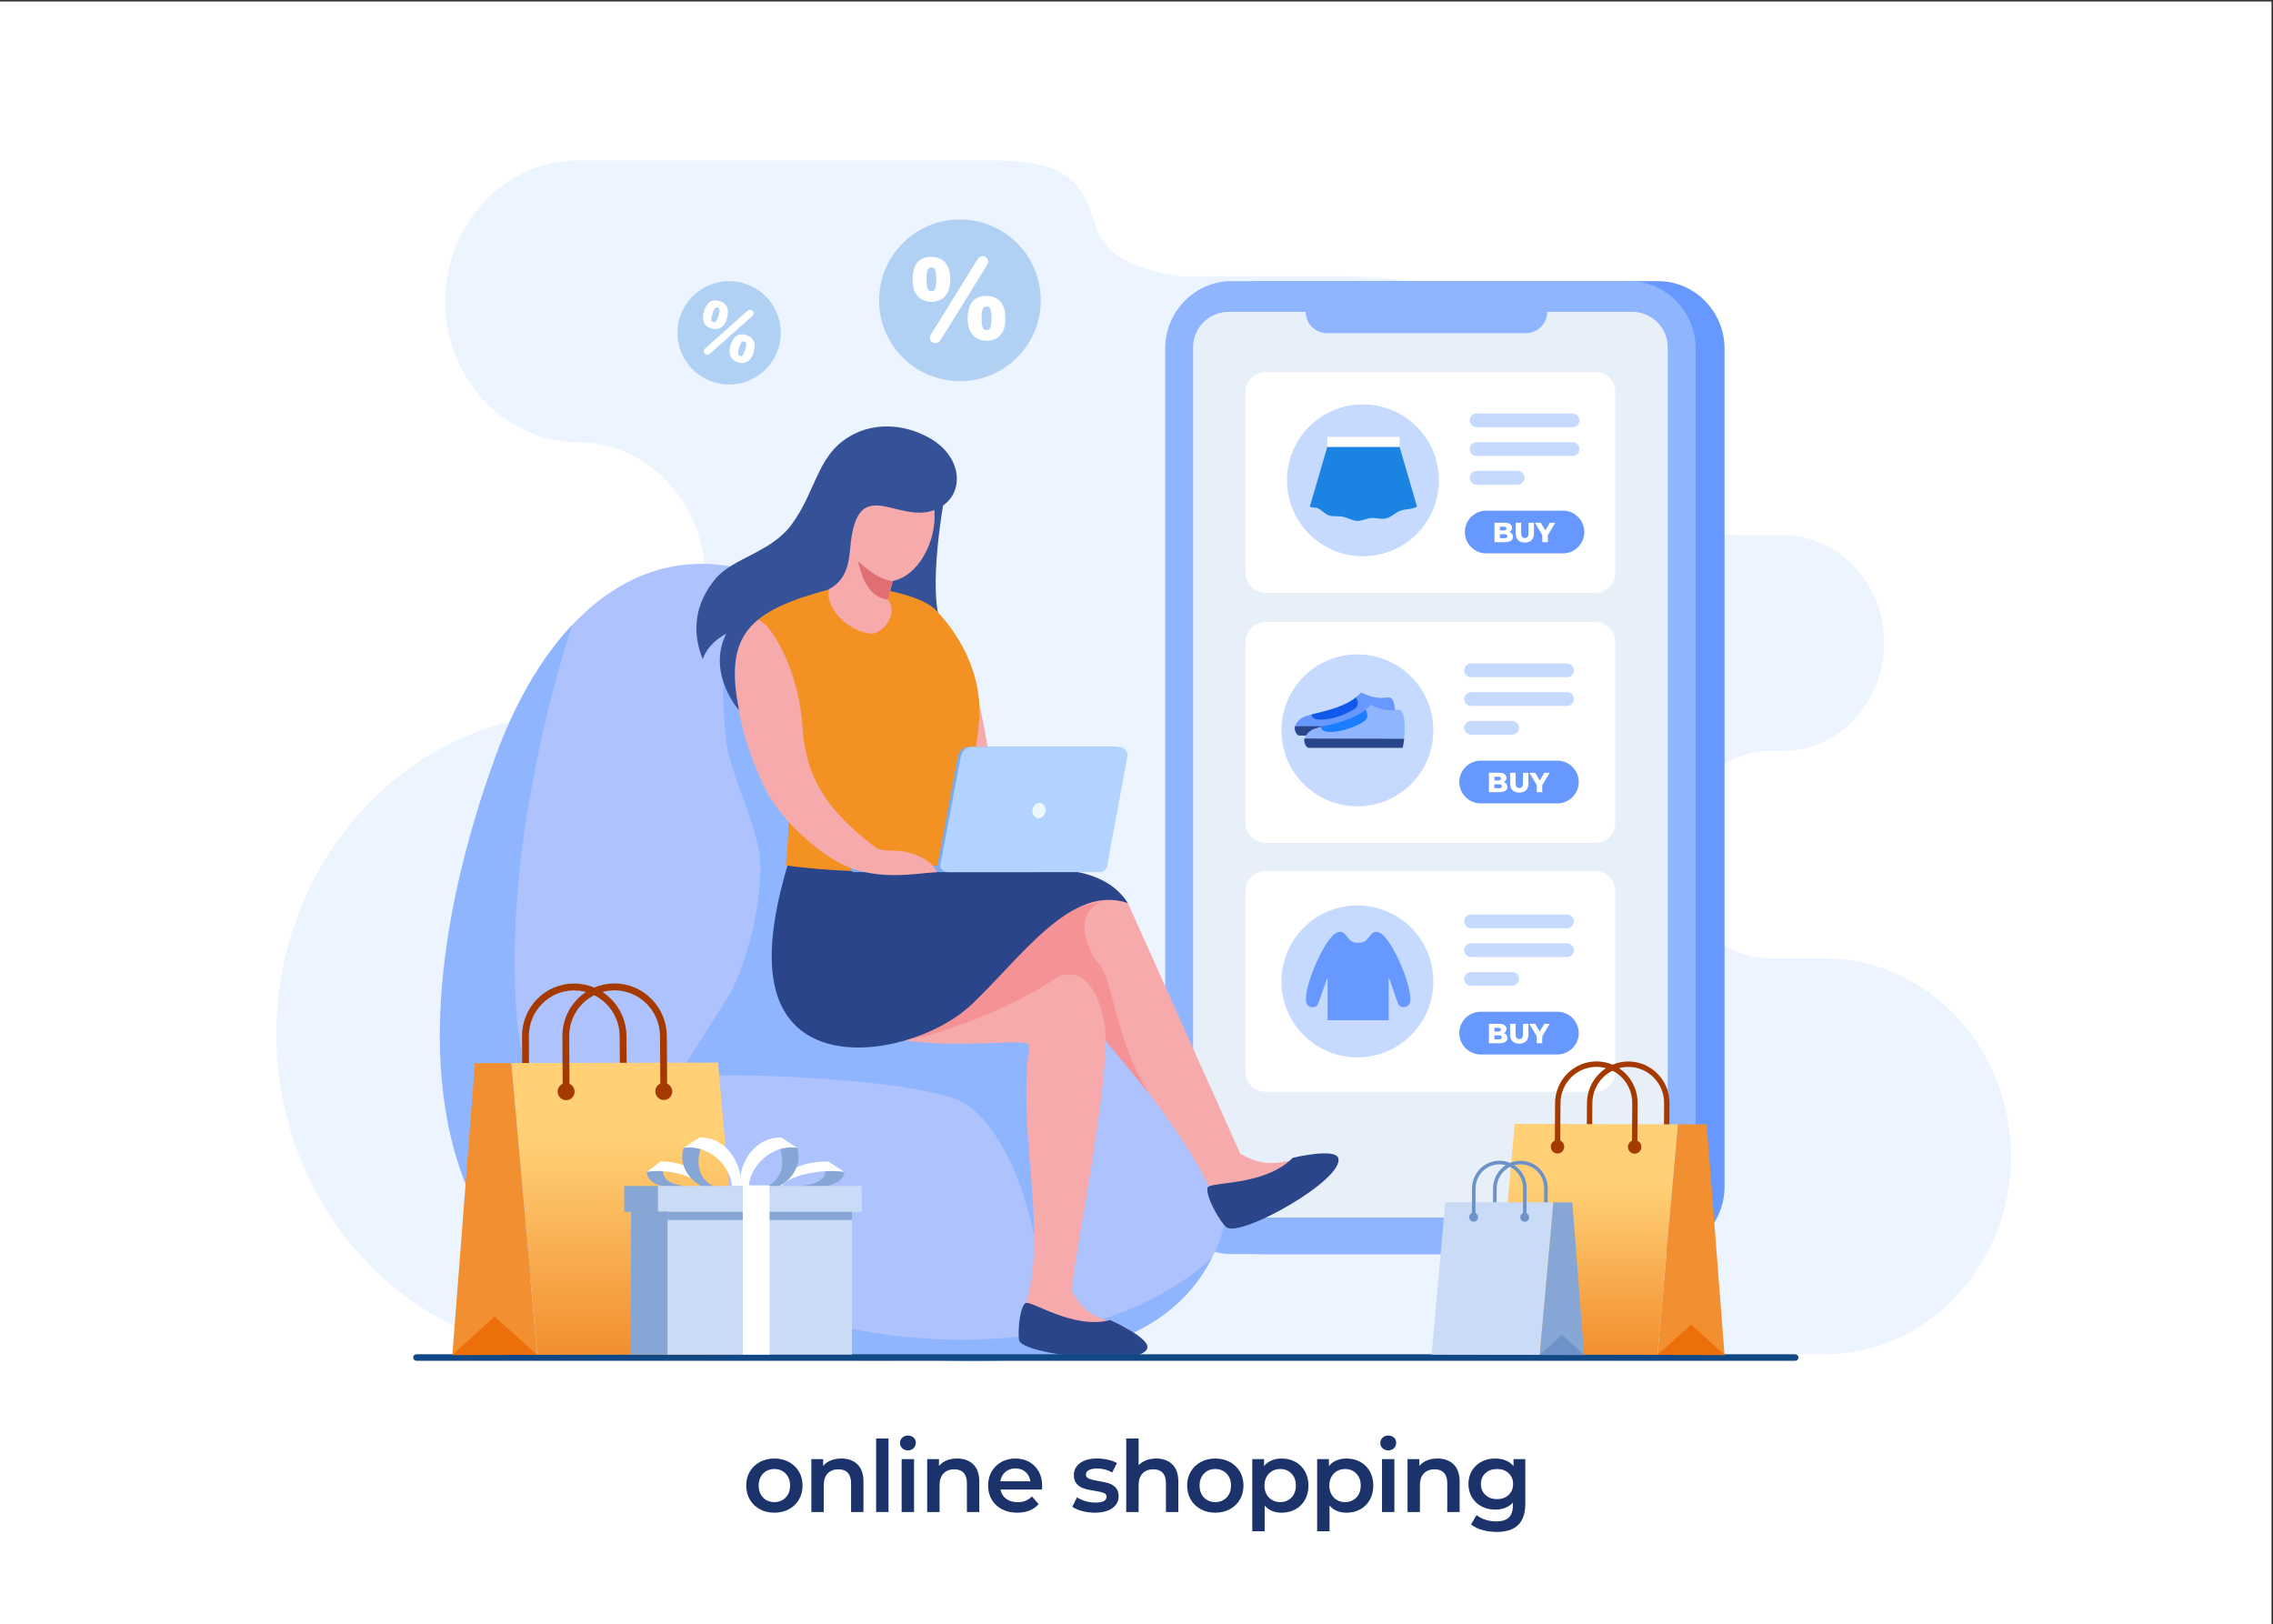 <?xml version="1.0" encoding="utf-8"?>
<!-- Generator: Adobe Illustrator 27.5.0, SVG Export Plug-In . SVG Version: 6.00 Build 0)  -->
<svg version="1.1" id="Layer_1" xmlns="http://www.w3.org/2000/svg" xmlns:xlink="http://www.w3.org/1999/xlink" x="0px" y="0px"
	 viewBox="0 0 3032.653 2167.038" style="enable-background:new 0 0 3032.653 2167.038;" xml:space="preserve">
<rect x="0" y="0" width="3032.653" height="2167.038" fill="#333333" stroke="none"/>
<rect y="2" style="fill-rule:evenodd;clip-rule:evenodd;fill:#FFFFFF;" width="3030.653" height="2165.038"/>
<g>
	<path style="fill:#1B326B;" d="M1013.825,2013.422c-5.729-3.083-10.2-7.378-13.415-12.886c-3.218-5.506-4.824-11.74-4.824-18.702
		c0-6.96,1.607-13.172,4.824-18.636c3.215-5.463,7.686-9.735,13.415-12.82c5.727-3.083,12.16-4.626,19.297-4.626
		c7.224,0,13.7,1.543,19.429,4.626c5.727,3.085,10.198,7.358,13.415,12.82c3.215,5.464,4.824,11.676,4.824,18.636
		c0,6.962-1.609,13.196-4.824,18.702c-3.217,5.508-7.688,9.803-13.415,12.886c-5.729,3.086-12.205,4.626-19.429,4.626
		C1025.984,2018.048,1019.551,2016.508,1013.825,2013.422z M1048.188,1997.826c3.965-4.052,5.948-9.384,5.948-15.992
		s-1.982-11.938-5.948-15.992c-3.965-4.052-8.987-6.08-15.067-6.08c-6.08,0-11.082,2.028-15.001,6.08
		c-3.921,4.054-5.881,9.384-5.881,15.992s1.96,11.94,5.881,15.992c3.92,4.054,8.921,6.08,15.001,6.08
		C1039.201,2003.906,1044.224,2001.88,1048.188,1997.826z"/>
</g>
<g>
	<path style="fill:#1B326B;" d="M1143.979,1953.55c5.374,5.2,8.063,12.909,8.063,23.13v40.443h-16.521v-38.329
		c0-6.166-1.454-10.815-4.361-13.943c-2.908-3.127-7.05-4.692-12.424-4.692c-6.08,0-10.883,1.83-14.407,5.485
		c-3.525,3.657-5.287,8.921-5.287,15.794v35.686h-16.521v-70.578h15.728v9.119c2.73-3.259,6.167-5.727,10.309-7.401
		c4.141-1.673,8.81-2.511,14.01-2.511C1131.466,1945.752,1138.603,1948.352,1143.979,1953.55z"/>
</g>
<g>
	<path style="fill:#1B326B;" d="M1168.926,1919.054h16.521v98.069h-16.521V1919.054z"/>
</g>
<g>
	<path style="fill:#1B326B;" d="M1203.786,1932.073c-2.028-1.894-3.04-4.25-3.04-7.071c0-2.818,1.012-5.175,3.04-7.07
		c2.026-1.895,4.537-2.842,7.534-2.842c2.995,0,5.506,0.904,7.534,2.709c2.026,1.808,3.04,4.077,3.04,6.807
		c0,2.908-0.991,5.354-2.974,7.336c-1.982,1.983-4.517,2.974-7.6,2.974C1208.323,1934.914,1205.812,1933.968,1203.786,1932.073z
		 M1202.993,1946.545h16.521v70.578h-16.521V1946.545z"/>
</g>
<g>
	<path style="fill:#1B326B;" d="M1298.518,1953.55c5.374,5.2,8.063,12.909,8.063,23.13v40.443h-16.521v-38.329
		c0-6.166-1.454-10.815-4.361-13.943c-2.908-3.127-7.05-4.692-12.424-4.692c-6.08,0-10.883,1.83-14.407,5.485
		c-3.525,3.657-5.287,8.921-5.287,15.794v35.686h-16.521v-70.578h15.728v9.119c2.73-3.259,6.167-5.727,10.309-7.401
		c4.141-1.673,8.81-2.511,14.01-2.511C1286.005,1945.752,1293.143,1948.352,1298.518,1953.55z"/>
</g>
<g>
	<path style="fill:#1B326B;" d="M1390.21,1987.121h-55.379c0.969,5.199,3.502,9.317,7.6,12.357c4.098,3.04,9.186,4.56,15.266,4.56
		c7.752,0,14.142-2.555,19.165-7.666l8.855,10.178c-3.172,3.789-7.183,6.653-12.027,8.591c-4.847,1.94-10.309,2.907-16.389,2.907
		c-7.754,0-14.584-1.54-20.486-4.626c-5.904-3.083-10.464-7.378-13.679-12.886c-3.218-5.506-4.824-11.74-4.824-18.702
		c0-6.873,1.563-13.063,4.692-18.569c3.126-5.506,7.468-9.802,13.019-12.887c5.551-3.083,11.807-4.626,18.768-4.626
		c6.873,0,13.019,1.52,18.438,4.559c5.419,3.04,9.648,7.315,12.688,12.82c3.04,5.508,4.56,11.875,4.56,19.099
		C1390.475,1983.377,1390.386,1985.006,1390.21,1987.121z M1341.374,1963.661c-3.657,3.128-5.881,7.292-6.674,12.489h40.047
		c-0.706-5.109-2.864-9.252-6.476-12.424c-3.614-3.172-8.108-4.758-13.481-4.758
		C1349.502,1958.969,1345.029,1960.534,1341.374,1963.661z"/>
</g>
<g>
	<path style="fill:#1B326B;" d="M1443.707,2015.802c-5.464-1.498-9.826-3.392-13.085-5.684l6.344-12.556
		c3.172,2.114,6.982,3.811,11.433,5.088c4.448,1.278,8.833,1.917,13.151,1.917c9.867,0,14.803-2.599,14.803-7.799
		c0-2.465-1.255-4.184-3.767-5.154c-2.511-0.969-6.542-1.894-12.094-2.775c-5.815-0.88-10.553-1.894-14.208-3.04
		c-3.657-1.143-6.829-3.149-9.516-6.014c-2.689-2.862-4.031-6.85-4.031-11.961c0-6.695,2.796-12.048,8.393-16.059
		c5.594-4.009,13.15-6.014,22.667-6.014c4.845,0,9.691,0.551,14.539,1.652c4.845,1.102,8.81,2.577,11.895,4.428l-6.344,12.556
		c-5.993-3.523-12.733-5.287-20.222-5.287c-4.847,0-8.525,0.727-11.036,2.181c-2.511,1.454-3.767,3.371-3.767,5.75
		c0,2.644,1.343,4.517,4.031,5.617c2.687,1.103,6.85,2.137,12.49,3.105c5.638,0.882,10.264,1.896,13.877,3.04
		c3.612,1.146,6.718,3.085,9.318,5.815c2.598,2.732,3.899,6.608,3.899,11.631c0,6.608-2.865,11.896-8.591,15.86
		c-5.729,3.965-13.526,5.947-23.394,5.947C1454.763,2018.048,1449.169,2017.299,1443.707,2015.802z"/>
</g>
<g>
	<path style="fill:#1B326B;" d="M1564.08,1953.55c5.373,5.2,8.062,12.909,8.062,23.13v40.443h-16.521v-38.329
		c0-6.166-1.454-10.815-4.362-13.943c-2.907-3.127-7.05-4.692-12.424-4.692c-6.079,0-10.883,1.83-14.406,5.485
		c-3.525,3.657-5.286,8.921-5.286,15.794v35.686h-16.521v-98.069h16.521v35.686c2.729-2.907,6.1-5.132,10.11-6.675
		c4.009-1.54,8.479-2.313,13.415-2.313C1551.567,1945.752,1558.704,1948.352,1564.08,1953.55z"/>
</g>
<g>
	<path style="fill:#1B326B;" d="M1602.111,2013.422c-5.729-3.083-10.199-7.378-13.415-12.886c-3.218-5.506-4.824-11.74-4.824-18.702
		c0-6.96,1.606-13.172,4.824-18.636c3.216-5.463,7.687-9.735,13.415-12.82c5.727-3.083,12.159-4.626,19.297-4.626
		c7.224,0,13.7,1.543,19.429,4.626c5.727,3.085,10.197,7.358,13.415,12.82c3.216,5.464,4.824,11.676,4.824,18.636
		c0,6.962-1.608,13.196-4.824,18.702c-3.218,5.508-7.688,9.803-13.415,12.886c-5.729,3.086-12.205,4.626-19.429,4.626
		C1614.271,2018.048,1607.838,2016.508,1602.111,2013.422z M1636.476,1997.826c3.965-4.052,5.947-9.384,5.947-15.992
		s-1.982-11.938-5.947-15.992c-3.966-4.052-8.987-6.08-15.067-6.08s-11.082,2.028-15.001,6.08
		c-3.922,4.054-5.882,9.384-5.882,15.992s1.96,11.94,5.882,15.992c3.919,4.054,8.921,6.08,15.001,6.08
		S1632.51,2001.88,1636.476,1997.826z"/>
</g>
<g>
	<path style="fill:#1B326B;" d="M1728.366,1950.245c5.419,2.997,9.669,7.227,12.754,12.689c3.084,5.465,4.626,11.764,4.626,18.9
		s-1.542,13.461-4.626,18.966c-3.085,5.508-7.335,9.76-12.754,12.755c-5.419,2.996-11.564,4.493-18.438,4.493
		c-9.517,0-17.05-3.172-22.601-9.516v34.232h-16.521v-96.219h15.729v9.252c2.729-3.348,6.1-5.859,10.11-7.534
		c4.009-1.673,8.437-2.511,13.283-2.511C1716.802,1945.752,1722.947,1947.251,1728.366,1950.245z M1723.079,1997.826
		c3.92-4.052,5.882-9.384,5.882-15.992s-1.962-11.938-5.882-15.992c-3.921-4.052-8.921-6.08-15.001-6.08
		c-3.965,0-7.533,0.904-10.705,2.709c-3.173,1.808-5.684,4.385-7.534,7.732c-1.851,3.35-2.775,7.226-2.775,11.631
		c0,4.407,0.925,8.283,2.775,11.631c1.851,3.35,4.361,5.927,7.534,7.731c3.172,1.808,6.74,2.71,10.705,2.71
		C1714.158,2003.906,1719.158,2001.88,1723.079,1997.826z"/>
</g>
<g>
	<path style="fill:#1B326B;" d="M1814.904,1950.245c5.419,2.997,9.669,7.227,12.754,12.689c3.084,5.465,4.626,11.764,4.626,18.9
		s-1.542,13.461-4.626,18.966c-3.085,5.508-7.335,9.76-12.754,12.755c-5.419,2.996-11.564,4.493-18.438,4.493
		c-9.517,0-17.05-3.172-22.601-9.516v34.232h-16.521v-96.219h15.729v9.252c2.729-3.348,6.1-5.859,10.11-7.534
		c4.009-1.673,8.437-2.511,13.283-2.511C1803.34,1945.752,1809.485,1947.251,1814.904,1950.245z M1809.617,1997.826
		c3.92-4.052,5.882-9.384,5.882-15.992s-1.962-11.938-5.882-15.992c-3.921-4.052-8.921-6.08-15.001-6.08
		c-3.965,0-7.533,0.904-10.705,2.709c-3.173,1.808-5.684,4.385-7.534,7.732c-1.851,3.35-2.775,7.226-2.775,11.631
		c0,4.407,0.925,8.283,2.775,11.631c1.851,3.35,4.361,5.927,7.534,7.731c3.172,1.808,6.74,2.71,10.705,2.71
		C1800.696,2003.906,1805.696,2001.88,1809.617,1997.826z"/>
</g>
<g>
	<path style="fill:#1B326B;" d="M1844.676,1932.073c-2.028-1.894-3.04-4.25-3.04-7.071c0-2.818,1.012-5.175,3.04-7.07
		c2.026-1.895,4.537-2.842,7.533-2.842c2.995,0,5.506,0.904,7.534,2.709c2.025,1.808,3.04,4.077,3.04,6.807
		c0,2.908-0.991,5.354-2.974,7.336c-1.983,1.983-4.517,2.974-7.601,2.974C1849.213,1934.914,1846.702,1933.968,1844.676,1932.073z
		 M1843.883,1946.545h16.521v70.578h-16.521V1946.545z"/>
</g>
<g>
	<path style="fill:#1B326B;" d="M1939.408,1953.55c5.373,5.2,8.062,12.909,8.062,23.13v40.443h-16.521v-38.329
		c0-6.166-1.454-10.815-4.362-13.943c-2.907-3.127-7.05-4.692-12.424-4.692c-6.079,0-10.883,1.83-14.406,5.485
		c-3.525,3.657-5.286,8.921-5.286,15.794v35.686h-16.521v-70.578h15.729v9.119c2.729-3.259,6.166-5.727,10.309-7.401
		c4.141-1.673,8.81-2.511,14.01-2.511C1926.896,1945.752,1934.032,1948.352,1939.408,1953.55z"/>
</g>
<g>
	<path style="fill:#1B326B;" d="M2035.066,1946.545v59.872c0,24.848-12.688,37.272-38.064,37.272
		c-6.786,0-13.218-0.859-19.297-2.578c-6.08-1.718-11.103-4.208-15.067-7.467l7.401-12.424c3.083,2.554,6.982,4.603,11.697,6.146
		c4.712,1.541,9.493,2.313,14.34,2.313c7.753,0,13.436-1.764,17.05-5.286c3.612-3.525,5.419-8.899,5.419-16.125v-3.7
		c-2.821,3.085-6.257,5.419-10.31,7.005c-4.054,1.586-8.504,2.379-13.349,2.379c-6.697,0-12.754-1.432-18.173-4.296
		c-5.419-2.862-9.694-6.894-12.82-12.093c-3.129-5.198-4.692-11.146-4.692-17.844c0-6.694,1.563-12.622,4.692-17.776
		c3.126-5.154,7.401-9.141,12.82-11.961c5.419-2.819,11.476-4.229,18.173-4.229c5.109,0,9.758,0.838,13.944,2.511
		c4.184,1.675,7.686,4.229,10.507,7.666v-9.384H2035.066z M2012.796,1994.324c4.008-3.744,6.014-8.612,6.014-14.605
		c0-5.901-2.006-10.705-6.014-14.406c-4.011-3.7-9.143-5.551-15.397-5.551c-6.345,0-11.521,1.851-15.53,5.551
		c-4.011,3.701-6.014,8.505-6.014,14.406c0,5.993,2.003,10.861,6.014,14.605c4.009,3.746,9.186,5.617,15.53,5.617
		C2003.653,1999.942,2008.785,1998.071,2012.796,1994.324z"/>
</g>
<path style="fill-rule:evenodd;clip-rule:evenodd;fill:#ECF4FF;" d="M2363.042,1278.58h71.68
	c136.379,0,247.993,118.471,248.323,263.405v1.284c-0.33,144.933-111.944,263.411-248.323,263.411H770.86
	c-221.176,0-402.121-192.416-402.121-427.566v-0.008c0-235.164,180.945-427.565,402.121-427.565
	c93.513-0.004,170.019-81.353,170.019-180.788c0-99.425-76.506-180.782-170.019-180.782h0.001
	c-97.233,0-176.779-84.579-176.779-187.956v-0.009c0-103.374,79.554-187.954,176.779-187.954h564.045
	c94.945,2.754,109.693,32.795,127.782,89.843c18.984,59.922,117.607,64.752,117.607,64.752h204.171
	c206.201,0,227.199,67.214,269.56,200.89c42.359,133.681,262.379,144.464,262.379,144.464h62.131
	c74.437,0,135.333,64.75,135.333,143.889c0,79.139-60.895,143.887-135.333,143.887h-15.495
	c-71.579,0-130.157,62.286-130.157,138.402C2232.885,1216.295,2291.462,1278.58,2363.042,1278.58"/>
<path style="fill-rule:evenodd;clip-rule:evenodd;fill:#6698FF;" d="M1681.566,375.069h530.858
	c48.663,0,88.474,40.511,88.474,90.026v1117.9c0,49.516-39.811,90.031-88.474,90.031h-530.858
	c-48.663,0-88.474-40.515-88.474-90.031v-1117.9C1593.091,415.581,1632.903,375.069,1681.566,375.069"/>
<path style="fill-rule:evenodd;clip-rule:evenodd;fill:#90B5FF;" d="M1643.018,375.069h530.858
	c48.663,0,88.475,40.511,88.475,90.026v1117.9c0,49.516-39.811,90.031-88.475,90.031h-530.858
	c-48.663,0-88.474-40.515-88.474-90.031v-1117.9C1554.543,415.581,1594.354,375.069,1643.018,375.069"/>
<path style="fill-rule:evenodd;clip-rule:evenodd;fill:#E7EFF9;" d="M1638.842,416.065c-25.77,0-47.01,21.243-47.01,47.008v1114.219
	c0,25.774,21.24,47.011,47.01,47.011h539.207c25.773,0,47.012-21.237,47.012-47.011V463.073c0-25.773-21.24-47.008-47.012-47.008
	h-113.783c0,15.587-12.752,28.339-28.338,28.339h-265.586c-15.586,0-28.339-12.752-28.339-28.339H1638.842z"/>
<path style="fill-rule:evenodd;clip-rule:evenodd;fill:#FFFFFF;" d="M1688.177,496.318h440.539
	c14.537,0,26.431,11.894,26.431,26.431v241.668c0,14.536-11.894,26.431-26.431,26.431h-440.539
	c-14.537,0-26.431-11.894-26.431-26.431V522.749C1661.746,508.212,1673.641,496.318,1688.177,496.318"/>
<path style="fill-rule:evenodd;clip-rule:evenodd;fill:#C6D9FF;" d="M1818.46,539.431c55.964,0,101.333,45.369,101.333,101.333
	c0,55.964-45.369,101.333-101.333,101.333c-55.964,0-101.333-45.369-101.333-101.333
	C1717.127,584.8,1762.496,539.431,1818.46,539.431"/>
<path style="fill-rule:evenodd;clip-rule:evenodd;fill:#6698FF;" d="M1982.902,681.248h102.431
	c15.663,0,28.477,12.815,28.477,28.478c0,15.663-12.814,28.478-28.477,28.478h-102.431c-15.664,0-28.478-12.815-28.478-28.478
	C1954.424,694.063,1967.239,681.248,1982.902,681.248"/>
<path style="fill-rule:evenodd;clip-rule:evenodd;fill:#C6D9FF;" d="M1970.104,551.554h128.026c5.042,0,9.168,4.125,9.168,9.167
	c0,5.042-4.126,9.168-9.168,9.168h-128.026c-5.042,0-9.168-4.125-9.168-9.168C1960.937,555.679,1965.062,551.554,1970.104,551.554"
	/>
<path style="fill-rule:evenodd;clip-rule:evenodd;fill:#C6D9FF;" d="M1970.104,589.898h128.026c5.042,0,9.168,4.125,9.168,9.168
	c0,5.042-4.126,9.167-9.168,9.167h-128.026c-5.042,0-9.168-4.125-9.168-9.167C1960.937,594.023,1965.062,589.898,1970.104,589.898"
	/>
<path style="fill-rule:evenodd;clip-rule:evenodd;fill:#C6D9FF;" d="M1970.104,628.242h54.846c5.042,0,9.167,4.125,9.167,9.168
	c0,5.042-4.125,9.167-9.167,9.167h-54.846c-5.042,0-9.168-4.125-9.168-9.167C1960.936,632.367,1965.062,628.242,1970.104,628.242"/>
<path style="fill:#FFFFFF;" d="M2065.115,713.989v9.302h-7.338v-9.414l-9.895-16.529h7.746l6.152,10.303l6.152-10.303h7.116
	L2065.115,713.989z M2034.43,723.81c-3.854,0-6.85-1.05-8.987-3.15c-2.137-2.101-3.205-5.078-3.205-8.932v-14.379h7.338v14.158
	c0,4.151,1.643,6.226,4.929,6.226c3.262,0,4.892-2.075,4.892-6.226v-14.158h7.227v14.379c0,3.855-1.069,6.832-3.207,8.932
	C2041.28,722.76,2038.285,723.81,2034.43,723.81z M2007.376,717.992c2.569,0,3.854-0.877,3.854-2.631
	c0-1.755-1.285-2.632-3.854-2.632h-6.152v5.263H2007.376z M2001.224,702.649v5.003h5.04c2.47,0,3.706-0.841,3.706-2.52
	c0-1.656-1.236-2.483-3.706-2.483H2001.224z M2013.899,709.764c1.483,0.519,2.644,1.328,3.484,2.428
	c0.84,1.099,1.26,2.427,1.26,3.984c0,2.273-0.914,4.027-2.743,5.262c-1.829,1.235-4.472,1.853-7.93,1.853h-14.01v-25.942h13.268
	c3.311,0,5.831,0.612,7.561,1.835c1.73,1.223,2.594,2.872,2.594,4.948c0,1.235-0.303,2.341-0.908,3.316
	C2015.869,708.424,2015.01,709.196,2013.899,709.764z"/>
<path style="fill-rule:evenodd;clip-rule:evenodd;fill:#FFFFFF;" d="M1688.177,829.874h440.538
	c14.537,0,26.431,11.894,26.431,26.431v241.668c0,14.537-11.894,26.431-26.431,26.431h-440.538
	c-14.537,0-26.431-11.894-26.431-26.431V856.305C1661.746,841.768,1673.64,829.874,1688.177,829.874"/>
<path style="fill-rule:evenodd;clip-rule:evenodd;fill:#FFFFFF;" d="M1688.177,1162.006h440.538
	c14.537,0,26.431,11.894,26.431,26.431v241.668c0,14.537-11.894,26.431-26.431,26.431h-440.538
	c-14.537,0-26.431-11.894-26.431-26.431v-241.668C1661.746,1173.9,1673.64,1162.006,1688.177,1162.006"/>
<path style="fill-rule:evenodd;clip-rule:evenodd;fill:#C6D9FF;" d="M1811.044,1207.939c55.964,0,101.333,45.368,101.333,101.333
	c0,55.964-45.369,101.333-101.333,101.333c-55.964,0-101.333-45.369-101.333-101.333
	C1709.711,1253.307,1755.079,1207.939,1811.044,1207.939"/>
<path style="fill-rule:evenodd;clip-rule:evenodd;fill:#6698FF;" d="M1975.486,1349.755h102.431
	c15.663,0,28.477,12.815,28.477,28.478c0,15.663-12.814,28.478-28.477,28.478h-102.431c-15.664,0-28.478-12.815-28.478-28.478
	C1947.008,1362.57,1959.823,1349.755,1975.486,1349.755"/>
<path style="fill-rule:evenodd;clip-rule:evenodd;fill:#C6D9FF;" d="M1962.688,1220.061h128.026c5.042,0,9.168,4.125,9.168,9.168
	c0,5.042-4.126,9.167-9.168,9.167h-128.026c-5.042,0-9.168-4.125-9.168-9.167C1953.52,1224.186,1957.646,1220.061,1962.688,1220.061
	"/>
<path style="fill-rule:evenodd;clip-rule:evenodd;fill:#C6D9FF;" d="M1962.688,1258.405h128.026c5.042,0,9.168,4.125,9.168,9.167
	c0,5.042-4.126,9.168-9.168,9.168h-128.026c-5.042,0-9.168-4.125-9.168-9.168C1953.52,1262.531,1957.646,1258.405,1962.688,1258.405
	"/>
<path style="fill-rule:evenodd;clip-rule:evenodd;fill:#C6D9FF;" d="M1962.688,1296.75h54.847c5.042,0,9.167,4.125,9.167,9.168
	c0,5.042-4.125,9.167-9.167,9.167h-54.847c-5.042,0-9.167-4.125-9.167-9.167C1953.52,1300.875,1957.645,1296.75,1962.688,1296.75"/>
<path style="fill:#FFFFFF;" d="M2057.7,1382.497v9.302h-7.338v-9.414l-9.895-16.529h7.746l6.152,10.304l6.152-10.304h7.116
	L2057.7,1382.497z M2027.014,1392.317c-3.854,0-6.85-1.05-8.988-3.15c-2.136-2.1-3.205-5.078-3.205-8.932v-14.38h7.338v14.158
	c0,4.15,1.643,6.225,4.928,6.225c3.262,0,4.892-2.075,4.892-6.225v-14.158h7.227v14.38c0,3.854-1.069,6.832-3.206,8.932
	C2033.864,1391.268,2030.868,1392.317,2027.014,1392.317z M1999.96,1386.499c2.569,0,3.854-0.877,3.854-2.631
	c0-1.755-1.285-2.632-3.854-2.632h-6.152v5.263H1999.96z M1993.808,1371.156v5.003h5.041c2.47,0,3.706-0.841,3.706-2.52
	c0-1.656-1.236-2.483-3.706-2.483H1993.808z M2006.483,1378.271c1.482,0.519,2.644,1.328,3.484,2.428s1.26,2.428,1.26,3.984
	c0,2.273-0.914,4.027-2.743,5.262c-1.829,1.235-4.473,1.853-7.931,1.853h-14.01v-25.943h13.268c3.311,0,5.831,0.612,7.561,1.835
	c1.729,1.223,2.594,2.872,2.594,4.948c0,1.235-0.303,2.341-0.908,3.316C2008.453,1376.931,2007.594,1377.704,2006.483,1378.271z"/>
<path style="fill-rule:evenodd;clip-rule:evenodd;fill:#C6D9FF;" d="M1811.044,872.987c55.964,0,101.333,45.369,101.333,101.333
	c0,55.964-45.369,101.333-101.333,101.333c-55.964,0-101.333-45.369-101.333-101.333
	C1709.711,918.355,1755.079,872.987,1811.044,872.987"/>
<path style="fill-rule:evenodd;clip-rule:evenodd;fill:#6698FF;" d="M1816.077,923.693c-18.273,21.664-57.591,26.296-74.036,31.716
	c-13.325,4.391-19.734,19.156-9.387,25.775h126.035c0.111-0.304,0.22-0.631,0.326-0.985c1.871-6.229,6.771-50.723-6.339-49.734
	C1844.538,931.08,1834.284,933.073,1816.077,923.693"/>
<path style="fill-rule:evenodd;clip-rule:evenodd;fill:#1158EB;" d="M1809.395,930.204c-16.897,13.73-43.086,18.833-59.576,23.016
	c0.894,3.455,1.392,6.521,12.435,6.769c16.703,0.377,37.847-9.074,45.588-14.568C1813.522,941.39,1811.583,934.693,1809.395,930.204
	"/>
<path style="fill-rule:evenodd;clip-rule:evenodd;fill:#2A4589;" d="M1727.63,968.816l-0.004,0.03l-0.084,2.765
	c0.191,3.949,1.773,7.438,5.112,9.574h126.035c0.111-0.304,0.22-0.632,0.326-0.985c0.365-1.215,1.255-7.541,1.694-11.049
	L1727.63,968.816z"/>
<path style="fill-rule:evenodd;clip-rule:evenodd;fill:#6698FF;" d="M1975.486,1014.804h102.431
	c15.663,0,28.477,12.815,28.477,28.477c0,15.663-12.814,28.478-28.477,28.478h-102.431c-15.664,0-28.478-12.815-28.478-28.478
	C1947.008,1027.618,1959.823,1014.804,1975.486,1014.804"/>
<path style="fill-rule:evenodd;clip-rule:evenodd;fill:#C6D9FF;" d="M1962.688,885.109h128.026c5.042,0,9.168,4.126,9.168,9.168
	c0,5.042-4.126,9.167-9.168,9.167h-128.026c-5.042,0-9.168-4.125-9.168-9.167C1953.52,889.234,1957.646,885.109,1962.688,885.109"/>
<path style="fill-rule:evenodd;clip-rule:evenodd;fill:#C6D9FF;" d="M1962.688,923.453h128.026c5.042,0,9.168,4.125,9.168,9.168
	c0,5.042-4.126,9.167-9.168,9.167h-128.026c-5.042,0-9.168-4.125-9.168-9.167C1953.52,927.578,1957.646,923.453,1962.688,923.453"/>
<path style="fill-rule:evenodd;clip-rule:evenodd;fill:#C6D9FF;" d="M1962.688,961.797h54.847c5.042,0,9.167,4.125,9.167,9.167
	c0,5.042-4.125,9.168-9.167,9.168h-54.847c-5.042,0-9.167-4.125-9.167-9.168C1953.52,965.923,1957.645,961.797,1962.688,961.797"/>
<path style="fill:#FFFFFF;" d="M2057.7,1047.545v9.302h-7.338v-9.414l-9.895-16.529h7.746l6.152,10.303l6.152-10.303h7.116
	L2057.7,1047.545z M2027.014,1057.365c-3.854,0-6.85-1.05-8.988-3.15c-2.136-2.1-3.205-5.078-3.205-8.932v-14.379h7.338v14.158
	c0,4.151,1.643,6.226,4.928,6.226c3.262,0,4.892-2.075,4.892-6.226v-14.158h7.227v14.379c0,3.854-1.069,6.832-3.206,8.932
	C2033.864,1056.316,2030.868,1057.365,2027.014,1057.365z M1999.96,1051.547c2.569,0,3.854-0.877,3.854-2.631
	c0-1.755-1.285-2.632-3.854-2.632h-6.152v5.263H1999.96z M1993.808,1036.204v5.003h5.041c2.47,0,3.706-0.841,3.706-2.52
	c0-1.656-1.236-2.483-3.706-2.483H1993.808z M2006.483,1043.319c1.482,0.519,2.644,1.328,3.484,2.427s1.26,2.428,1.26,3.984
	c0,2.273-0.914,4.027-2.743,5.262c-1.829,1.235-4.473,1.853-7.931,1.853h-14.01v-25.943h13.268c3.311,0,5.831,0.611,7.561,1.835
	c1.729,1.223,2.594,2.872,2.594,4.948c0,1.235-0.303,2.341-0.908,3.316C2008.453,1041.979,2007.594,1042.752,2006.483,1043.319z"/>
<path style="fill-rule:evenodd;clip-rule:evenodd;fill:#90B5FF;" d="M1828.765,940.14c-18.273,21.664-57.592,26.296-74.036,31.716
	c-13.325,4.391-19.734,19.156-9.386,25.775h126.035c0.111-0.303,0.22-0.631,0.327-0.985c1.871-6.229,6.771-50.723-6.338-49.734
	c-7.447,0.563-16.666,2.279-32.127-4.618C1831.804,941.652,1830.312,940.938,1828.765,940.14"/>
<path style="fill-rule:evenodd;clip-rule:evenodd;fill:#1B7DFF;" d="M1822.083,946.651c-16.897,13.73-43.086,18.833-59.575,23.015
	c0.893,3.455,1.392,6.521,12.435,6.769c16.703,0.377,37.847-9.074,45.588-14.568
	C1826.211,957.837,1824.271,951.139,1822.083,946.651"/>
<path style="fill-rule:evenodd;clip-rule:evenodd;fill:#2A4589;" d="M1740.318,985.263l-0.004,0.03l-0.084,2.765
	c0.191,3.949,1.773,7.438,5.112,9.573h126.035c0.111-0.303,0.22-0.632,0.327-0.985c0.365-1.215,1.255-7.541,1.694-11.049
	L1740.318,985.263z"/>
<path style="fill-rule:evenodd;clip-rule:evenodd;fill:#6698FF;" d="M1784.395,1243.883c-17.311,5.917-46.928,77.627-41.367,93.945
	c2.066,6.068,8.845,7.33,13.905,4.021c2.859-1.868,14.381-42.403,14.381-36.339v55.523h40.751h40.751v-55.523
	c0-6.064,11.523,34.471,14.382,36.339c5.061,3.309,11.839,2.046,13.905-4.021c5.561-16.318-24.057-88.029-41.367-93.945
	c-13.04-4.798-11.755,15.259-27.671,13.767C1796.149,1259.141,1797.435,1239.084,1784.395,1243.883"/>
<path style="fill-rule:evenodd;clip-rule:evenodd;fill:#1B83E1;" d="M1867.308,596.085l23.294,79.743
	c-7.091,4.21-15.156,2.759-22.364,5.551c-6.994,2.708-13.114,9.711-21.22,10.624c-5.083,0.573-12.015-1.239-17.429-0.967
	c-5.712,0.286-13.845,4.415-19.61,3.881c-5.96-0.552-12.088-4.322-17.984-5.552c-5.429-1.133-13.946,0.085-19.048-1.776
	c-4.632-1.69-9.935-7.187-14.16-9.386c-3.33-1.733-8.2-0.267-11.191-2.374l23.293-79.743H1867.308z"/>
<rect x="1770.889" y="582.806" style="fill-rule:evenodd;clip-rule:evenodd;fill:#FFFFFF;" width="96.419" height="13.28"/>
<path style="fill-rule:evenodd;clip-rule:evenodd;fill:#AEC2FD;" d="M662.357,1006.157
	c-144.694,392.961-92.811,800.373,445.42,808.266c95.098,1.394,109.006,1.146,260.467-8.255
	c90.541-5.619,218.49-60.925,253.44-137.595c23.406-51.349,18.866-102.028,4.062-159.175
	c-22.652-87.442-84.765-178.229-228.427-217.301c-71.302-19.392-151.237-82.425-172.6-125.152
	c-69.329-138.662-54.209-396.152-270.535-413.998C817.485,741.668,716.904,858.018,662.357,1006.157"/>
<path style="fill-rule:evenodd;clip-rule:evenodd;fill:#90B5FF;" d="M662.357,1006.157
	c-144.694,392.96-115.651,814.046,393.141,808.452c54.039-0.594,124.499-2.72,191.96,0c156.21,6.298,307.671-12.752,370.116-137.5
	c-134.692,127.253-404.922,142.484-616.926,55.046c-168.202-69.371-297.202-208.36-310.883-371.911
	c-18.125-216.67,47.996-447.129,73.557-526.284C720.917,879.044,686.952,939.361,662.357,1006.157"/>
<path style="fill-rule:evenodd;clip-rule:evenodd;fill:#90B5FF;" d="M965.829,911.847c0.544-0.483-4.002,4.647,2.63,74.085
	c4,41.878,42.62,116.639,45.539,160.097c4.551,67.738-25.217,155.955-40.557,180.514c-41.5,66.442-71.059,112.085-71.059,112.085
	c55.685-11.369,344.289,1.097,389.295,36.078c69.437,53.971,86.655,174.542,88.111,172.959
	c4.086-4.44,47.453-191.265,20.906-271.954c-21.994-66.851-114.475-30.503-114.475-30.503l-124.666-176.348L965.829,911.847z"/>
<path style="fill-rule:evenodd;clip-rule:evenodd;fill:#355298;" d="M1268.204,624.806
	c-11.422,44.955-30.882,167.985-11.774,208.859c15.549,33.26-0.135,81.221-6.972,84.895c-6.837,3.675-85.271,27.192-104.8,28.772
	c-19.529,1.58-125.51-90.385-125.51-90.385l-5.15-95.336L1268.204,624.806z"/>
<path style="fill-rule:evenodd;clip-rule:evenodd;fill:#F7AAAC;" d="M1237.586,899.28c15.158,33.267,25.337,149.692,30.618,232.408
	c1.066,16.697,84.646,82.204,53.516-110.528c-7.819-48.416-26.156-182.027-87.55-213.59
	C1226.929,802.908,1216.418,867.406,1237.586,899.28"/>
<path style="fill:#F7AAAC;" d="M1325.715,1208.262c61.388,16.138,95.165-60.573,179.088-3.541l150.115,334.684
	c27.267,14.353,40.071,14.961,75.435,7.312c11.422-2.47,19.878-5.065,33.438,5.21c0.428,0.32,0.801,0.666,1.14,1.042
	c3.835,4.163,2.598,11.173-2.83,13.654l-122.786,54.978c-6.03,2.756-8.408-1.168-11.79-6.551c-0.474-0.762-0.889-1.58-1.2-2.449
	c-52.871-131.295-158.01-208.861-187.763-306.834c0,0-91,55.635-148.308,56.38c-82.933,1.079-142.01-52.967-143.31-56.344
	C1144.74,1300.11,1325.715,1208.262,1325.715,1208.262"/>
<path style="fill:#F49295;" d="M1471.536,1202.141c-49.494,19.207-9.595,79.28-9.458,79.384
	c24.196,18.302,22.357,99.992,70.809,177.15c-1.118-1.353-46.993-57.193-57.547-70.018
	c-106.648-129.596-132.269,25.067-287.788-8.021c-72.141-15.349,16.147-104.416,15.287-108.075
	C1201.432,1266.62,1471.536,1202.141,1471.536,1202.141"/>
<path style="fill:#F7AAAC;" d="M1325.555,1240.522c28.679,28.911-17.975,26.329,9.911,29.477
	c17.753,2.004-145.39,100.905-117.928,114.93c6.702,3.422,124.867-32.937,193.1-81.537c48.155-19.772,64.947,50.894,64.508,85.552
	c-1.063,83.745-33.298,241.713-45.832,332.551c17.527,28.216,22.9,32.433,60.573,44.884c11.095,3.668,19.696,5.723,26.164,21.459
	c0.207,0.493,0.352,0.982,0.455,1.478c1.191,5.531-3.434,10.943-9.369,10.328l-124.442-13.918
	c-6.599-0.687-11.45-6.168-11.633-12.517c-0.019-0.902,0.036-1.813,0.21-2.721c-3.476-17.457-3.493-31.88,4.442-59.07
	c14.901-103.996-16.893-201.617-2.54-316.627c1.183-9.491-67.616,1.195-136.275-3.775c-43.837-3.173-82.288-10.16-119.783-41.221
	c0,0,107.264-157.5,108.268-163.538C1226.378,1180.235,1325.555,1240.522,1325.555,1240.522"/>
<path style="fill-rule:evenodd;clip-rule:evenodd;fill:#2A4589;" d="M1481.146,1761.036c0,0,52.77,23.477,49.655,37.127
	c-6.294,27.571-167.285,9.075-171.054-10.093c-1.682-8.558-0.342-40.422,7.753-49.22
	C1373.519,1732.309,1430.721,1774.511,1481.146,1761.036"/>
<path style="fill-rule:evenodd;clip-rule:evenodd;fill:#2A4589;" d="M1276.457,1129.663c4.844,62.95,172.623-11.617,228.346,75.058
	c-75.955-25.342-139.667,69.846-208.231,135.077c-55.044,52.374-181.617,85.577-237.728,25.697
	c-32.33-34.501-42.667-98.995-5.827-218.564C1078.213,1088.052,1267.152,1091.976,1276.457,1129.663"/>
<path style="fill-rule:evenodd;clip-rule:evenodd;fill:#2A4589;" d="M1724.733,1544.608c0,0,56.347-13.578,60.763,0.318
	c8.922,28.066-129.014,106.025-148.899,92.496c-7.507-5.108-28.161-40.484-25.551-52.656
	C1612.988,1575.717,1686.615,1583.346,1724.733,1544.608"/>
<path style="fill-rule:evenodd;clip-rule:evenodd;fill:#F49123;" d="M1000.118,823.962c-25.66,104.698,71.586,119.188,48.311,330.55
	c76.984,10.692,182.606,11.992,248.801-4.308c-10.589-77.771,6.102-148.194,9.173-190.652
	c4.621-63.878-29.839-116.965-58.013-145.86C1215.222,779.676,1043.49,759.298,1000.118,823.962"/>
<path style="fill-rule:evenodd;clip-rule:evenodd;fill:#F7AAAC;" d="M1191.108,775.107l-6.498,25.015l2.764,4.094
	c9.932,19.158-14.142,46.062-30.024,40.587c-41.398-9.401-63.387-51.654-46.032-66.397l6.992-4.452l11.023-34.89
	c-2.075-0.709-14.971-13.713-19.146-16.389c-4.165-2.683-8.412-13.347-6.266-22.762c2.149-9.41,15.655-2.393,15.655-2.393
	c-10.731-28.646-24.984-53.577,6.526-67.86c31.507-14.288,93.629-10.397,93.629-10.397l38.704-2.367
	c-7.894,10.919-13.631,37.429-11.66,65.327C1249.568,721.873,1225.544,768.231,1191.108,775.107"/>
<path style="fill-rule:evenodd;clip-rule:evenodd;fill:#E16E73;" d="M1144.595,748.601c6.026,23.089,13.791,47.447,40.017,51.521
	l6.496-25.016C1179.305,773.764,1168.5,769.781,1144.595,748.601"/>
<path style="fill-rule:evenodd;clip-rule:evenodd;fill:#7BABEA;" d="M1384.309,1154.787h-249.397v4.345
	c0,2.389,1.956,4.344,4.344,4.344h240.709c2.388,0,4.344-1.954,4.344-4.344V1154.787z"/>
<path style="fill-rule:evenodd;clip-rule:evenodd;fill:#7BABEA;" d="M1488.08,996.433h-196.388c-7.745,0-12.639,6.55-14.08,14.248
	l-26.975,144.105h222.594l26.975-146.083C1501.43,1002.07,1494.75,996.433,1488.08,996.433"/>
<path style="fill-rule:evenodd;clip-rule:evenodd;fill:#B2D2FF;" d="M1492.122,996.434h-196.388c-7.745,0-12.63,6.551-14.081,14.248
	l-27.041,143.014c-0.874,5.301,4.407,9.779,9.78,9.779h203.445c5.372,0,8.982-4.459,9.779-9.779l1.204-8.03l25.428-136.962
	C1505.479,1002.071,1498.791,996.434,1492.122,996.434"/>
<path style="fill-rule:evenodd;clip-rule:evenodd;fill:#EDF8FD;" d="M1388.648,1071.421c-4.681-1.12-9.545,2.437-10.863,7.945
	c-1.317,5.508,1.411,10.88,6.092,12s9.545-2.437,10.863-7.945C1396.058,1077.913,1393.33,1072.541,1388.648,1071.421"/>
<path style="fill-rule:evenodd;clip-rule:evenodd;fill:#F7AAAC;" d="M1004.003,826.422c-40.67,40.16-23.043,144.948,16.73,225.361
	c22.518,45.53,75.299,88.747,105.455,102.496c48.024,21.898,99.87,10.213,123.616,9.197c-3.296-9.814-16.525-20.577-38.18-26.417
	c-17.895-4.825-33.462,1.026-44.604-7.432c-63.993-48.576-92.16-92.503-96.45-160.567c-3.061-48.566-21.108-102.057-46.674-132.95
	C1020.476,831.978,1008.319,822.16,1004.003,826.422"/>
<path style="fill-rule:evenodd;clip-rule:evenodd;fill:#355298;" d="M1258.239,674.367c28.726-19.857,25.006-66.728-19.611-90.89
	c-37.144-20.114-72.562-16.631-95.465-6.225c-53.599,24.355-51.463,74.555-87.461,123.095
	c-27.068,36.499-77.812,44.151-100.682,71.289c-29.933,35.518-31.176,73.714-17.433,107.675c0.212,0.182,4.852-19.772,31.272-33.788
	c-23.928,47.847,9.622,93.602,17.248,102.101c-20.781-102.101,14.775-132.672,118.642-160.955
	c23.849-11.929,27.767-33.903,29.61-55.411C1143.789,621.218,1204.574,711.396,1258.239,674.367"/>
<path style="fill-rule:evenodd;clip-rule:evenodd;fill:#0F4884;" d="M2395.17,1806.679H555.642c-2.393,0-4.343,1.953-4.343,4.339
	c0,2.386,1.951,4.338,4.343,4.338H2395.17c2.393,0,4.343-1.952,4.343-4.338C2399.514,1808.631,2397.563,1806.679,2395.17,1806.679"
	/>
<path style="fill:#A53A00;" d="M2124.201,1525.816l0.323-54.217c0.079-13.365,5.508-25.408,14.228-34.154
	c8.723-8.736,20.704-14.109,33.934-14.089c13.23,0.035,25.147,5.458,33.765,14.23c8.618,8.782,13.894,20.848,13.821,34.213
	l-0.323,54.217c-0.012,2.001,1.58,3.629,3.569,3.633c1.982,0.004,3.6-1.617,3.612-3.618l0.323-54.217
	c0.175-30.706-24.319-55.645-54.725-55.709c-30.406-0.064-55.204,24.772-55.387,55.478l-0.323,54.217
	c-0.012,2.001,1.587,3.629,3.569,3.633C2122.57,1529.438,2124.189,1527.817,2124.201,1525.816"/>
<g>
	<defs>
		<polygon id="SVGID_1_" points="2238.89,1499.918 2020.855,1499.462 1993.428,1807 2211.466,1807.457 		"/>
	</defs>
	<clipPath id="SVGID_00000109719594288390168630000006752490750759132818_">
		<use xlink:href="#SVGID_1_"  style="overflow:visible;"/>
	</clipPath>
	
		<linearGradient id="SVGID_00000181061029690036049260000017639897343913023111_" gradientUnits="userSpaceOnUse" x1="2116.159" y1="1962.418" x2="2116.159" y2="1580.449">
		<stop  offset="0" style="stop-color:#EA6200"/>
		<stop  offset="1" style="stop-color:#FFD075"/>
	</linearGradient>
	
		<rect x="1993.428" y="1499.462" style="clip-path:url(#SVGID_00000109719594288390168630000006752490750759132818_);fill:url(#SVGID_00000181061029690036049260000017639897343913023111_);" width="245.462" height="307.995"/>
</g>
<polygon style="fill-rule:evenodd;clip-rule:evenodd;fill:#F28F30;" points="2277.135,1499.999 2238.89,1499.918 2211.466,1807.457 
	2300.898,1807.644 "/>
<polygon style="fill:#ED6F0A;" points="2211.466,1807.457 2256.422,1767.095 2300.898,1807.644 "/>
<path style="fill:#A53A00;" d="M2069.128,1529.824c0.029-4.98,4.052-9.008,8.984-8.997c4.932,0.01,8.904,4.055,8.874,9.035
	s-4.049,9.008-8.982,8.998C2073.072,1538.849,2069.098,1534.804,2069.128,1529.824"/>
<path style="fill:#A53A00;" d="M2172.051,1530.04c0.03-4.98,4.052-9.008,8.991-8.998c4.925,0.01,8.906,4.055,8.877,9.035
	c-0.03,4.98-4.059,9.008-8.984,8.997C2175.995,1539.064,2172.021,1535.02,2172.051,1530.04"/>
<path style="fill:#A53A00;" d="M2081.674,1525.727l0.323-54.217c0.08-13.365,5.506-25.408,14.221-34.154
	c8.73-8.735,20.702-14.109,33.931-14.089c13.24,0.035,25.147,5.459,33.775,14.231c8.616,8.782,13.894,20.848,13.821,34.213
	l-0.323,54.217c-0.012,2.001,1.58,3.629,3.569,3.633c1.982,0.004,3.601-1.617,3.612-3.618l0.323-54.217
	c0.175-30.707-24.319-55.645-54.735-55.709c-30.404-0.064-55.194,24.772-55.377,55.478l-0.323,54.217
	c-0.012,2.001,1.587,3.629,3.569,3.633C2080.043,1529.349,2081.662,1527.728,2081.674,1525.727"/>
<path style="fill:#A53A00;" d="M827.192,1450.948l-0.408-68.62c-0.101-16.915-6.971-32.158-18.008-43.227
	c-11.04-11.056-26.204-17.857-42.949-17.831c-16.745,0.045-31.828,6.909-42.735,18.011c-10.907,11.115-17.584,26.386-17.493,43.301
	l0.408,68.619c0.015,2.532-2,4.593-4.517,4.598c-2.508,0.005-4.557-2.047-4.572-4.579l-0.408-68.62
	c-0.222-38.864,30.779-70.428,69.263-70.508s69.869,31.353,70.1,70.216l0.408,68.62c0.015,2.532-2.009,4.593-4.517,4.598
	C829.256,1455.532,827.208,1453.48,827.192,1450.948"/>
<g>
	<defs>
		<polygon id="SVGID_00000141446674280523004250000014012979035063761556_" points="682.036,1418.17 957.992,1417.592 
			992.705,1806.829 716.745,1807.407 		"/>
	</defs>
	<clipPath id="SVGID_00000181065434935428901610000004530989572337282456_">
		<use xlink:href="#SVGID_00000141446674280523004250000014012979035063761556_"  style="overflow:visible;"/>
	</clipPath>
	
		<linearGradient id="SVGID_00000022561327948012497790000011130033031216769929_" gradientUnits="userSpaceOnUse" x1="837.371" y1="2003.538" x2="837.371" y2="1520.09">
		<stop  offset="0" style="stop-color:#EA6200"/>
		<stop  offset="1" style="stop-color:#FFD075"/>
	</linearGradient>
	
		<rect x="682.036" y="1417.592" style="clip-path:url(#SVGID_00000181065434935428901610000004530989572337282456_);fill:url(#SVGID_00000022561327948012497790000011130033031216769929_);" width="310.669" height="389.815"/>
</g>
<polygon style="fill-rule:evenodd;clip-rule:evenodd;fill:#F28F30;" points="633.631,1418.272 682.036,1418.17 716.745,1807.407 
	603.555,1807.644 "/>
<polygon style="fill:#ED6F0A;" points="716.745,1807.407 659.847,1756.323 603.555,1807.644 "/>
<path style="fill:#A53A00;" d="M896.896,1456.02c-0.038-6.303-5.128-11.401-11.371-11.388c-6.243,0.013-11.269,5.132-11.232,11.435
	c0.038,6.303,5.125,11.401,11.367,11.388C891.904,1467.442,896.933,1462.323,896.896,1456.02"/>
<path style="fill:#A53A00;" d="M766.631,1456.293c-0.037-6.303-5.128-11.401-11.38-11.388c-6.233,0.013-11.272,5.132-11.235,11.435
	c0.038,6.303,5.137,11.401,11.371,11.388C761.639,1467.715,766.669,1462.596,766.631,1456.293"/>
<path style="fill:#A53A00;" d="M881.017,1450.835l-0.408-68.619c-0.101-16.915-6.968-32.158-17.998-43.227
	c-11.049-11.057-26.201-17.857-42.946-17.832c-16.757,0.045-31.827,6.909-42.748,18.011c-10.904,11.115-17.584,26.386-17.493,43.301
	l0.408,68.62c0.015,2.532-2,4.593-4.517,4.598c-2.508,0.005-4.557-2.046-4.572-4.579l-0.408-68.62
	c-0.222-38.863,30.779-70.427,69.275-70.508c38.48-0.08,69.856,31.353,70.088,70.216l0.408,68.619
	c0.015,2.532-2.009,4.593-4.517,4.598C883.081,1455.419,881.032,1453.368,881.017,1450.835"/>
<path style="fill-rule:evenodd;clip-rule:evenodd;fill:#86A7D5;" d="M1126.507,1563.387c-0.202,11.23-14.997,19.915-36.612,19.915
	h-23.864c6.201-2.577,36.806-2.784,35.43-23.131l17.251,0.206L1126.507,1563.387z"/>
<path style="fill:#FFFFFF;" d="M1031.132,1582.162c13.316-20.205,40.767-33.296,74.036-32.62l21.339,13.846
	c-34.74-5.043-77.805,7.037-83.076,18.774L1031.132,1582.162z"/>
<path style="fill-rule:evenodd;clip-rule:evenodd;fill:#86A7D5;" d="M1063.629,1531.297c6.884,21.492-6.21,42.828-25.779,52.005
	h-16.127c21.748-8.891,26.164-31.191,18.57-51.638l-1.71-3.584l17.251,0.206L1063.629,1531.297z"/>
<path style="fill:#FFFFFF;" d="M986.825,1582.162c-0.693-34.05,22.197-65.385,55.465-64.71l21.339,13.846
	c-34.74-5.043-63.065,25.207-64.506,50.864L986.825,1582.162z"/>
<path style="fill-rule:evenodd;clip-rule:evenodd;fill:#86A7D5;" d="M862.817,1563.387c0.174,11.23,12.951,19.915,31.616,19.915
	h20.608c-5.355-2.577-31.783-2.784-30.595-23.131l-14.897,0.206L862.817,1563.387z"/>
<path style="fill:#FFFFFF;" d="M945.177,1582.162c-11.499-20.205-35.204-33.296-63.932-32.62l-18.427,13.846
	c29.999-5.043,67.188,7.037,71.739,18.774L945.177,1582.162z"/>
<path style="fill-rule:evenodd;clip-rule:evenodd;fill:#86A7D5;" d="M912.054,1531.297c-6.885,21.492,6.21,42.828,25.779,52.005
	h16.127c-21.749-8.891-26.165-31.191-18.57-51.638l1.71-3.584l-17.251,0.206L912.054,1531.297z"/>
<path style="fill:#FFFFFF;" d="M988.859,1582.162c0.693-34.05-22.197-65.385-55.466-64.71l-21.339,13.846
	c34.74-5.043,63.065,25.207,64.506,50.864L988.859,1582.162z"/>
<rect x="877.745" y="1582.162" style="fill-rule:evenodd;clip-rule:evenodd;fill:#C9DBF5;" width="271.995" height="34.55"/>
<rect x="889.776" y="1616.474" style="fill-rule:evenodd;clip-rule:evenodd;fill:#C9DBF5;" width="246.9" height="190.623"/>
<rect x="890.654" y="1616.712" style="fill-rule:evenodd;clip-rule:evenodd;fill:#86A7D5;" width="246.023" height="10.831"/>
<rect x="841.807" y="1616.474" style="fill-rule:evenodd;clip-rule:evenodd;fill:#86A7D5;" width="48.847" height="190.623"/>
<rect x="832.874" y="1582.162" style="fill-rule:evenodd;clip-rule:evenodd;fill:#86A7D5;" width="44.871" height="34.55"/>
<rect x="991.122" y="1581.333" style="fill:#FFFFFF;" width="35.584" height="225.764"/>
<rect x="841.807" y="1616.712" style="fill-rule:evenodd;clip-rule:evenodd;fill:#86A7D5;" width="48.847" height="10.831"/>
<path style="fill:#6D92C8;" d="M1996.677,1621.16l0.214-35.875c0.052-8.843,3.645-16.813,9.414-22.599
	c5.772-5.78,13.7-9.336,22.454-9.322c8.754,0.023,16.64,3.612,22.342,9.416c5.703,5.811,9.193,13.795,9.146,22.638l-0.214,35.875
	c-0.008,1.324,1.046,2.401,2.362,2.404c1.311,0.003,2.382-1.07,2.39-2.394l0.214-35.875c0.116-20.318-16.092-36.82-36.211-36.863
	c-20.12-0.042-36.528,16.392-36.649,36.71l-0.214,35.875c-0.008,1.324,1.05,2.401,2.362,2.404
	C1995.598,1623.557,1996.669,1622.484,1996.677,1621.16"/>
<polygon style="fill:#C9DBF5;" points="2072.566,1604.024 1928.293,1603.721 1910.145,1807.218 2054.42,1807.521 "/>
<polygon style="fill-rule:evenodd;clip-rule:evenodd;fill:#86A7D5;" points="2097.873,1604.077 2072.566,1604.024 2054.42,1807.521 
	2113.597,1807.644 "/>
<polygon style="fill:#6D92C8;" points="2054.42,1807.521 2084.167,1780.813 2113.597,1807.644 "/>
<path style="fill:#6D92C8;" d="M1960.235,1623.812c0.02-3.295,2.681-5.961,5.945-5.954c3.264,0.007,5.892,2.683,5.872,5.979
	c-0.02,3.295-2.679,5.96-5.943,5.953C1962.845,1629.783,1960.216,1627.107,1960.235,1623.812"/>
<path style="fill:#6D92C8;" d="M2028.339,1623.954c0.02-3.295,2.681-5.96,5.949-5.954c3.259,0.007,5.893,2.683,5.874,5.978
	c-0.02,3.295-2.686,5.961-5.945,5.954C2030.949,1629.926,2028.319,1627.25,2028.339,1623.954"/>
<path style="fill:#6D92C8;" d="M1968.537,1621.101l0.213-35.875c0.053-8.843,3.643-16.813,9.41-22.599
	c5.776-5.78,13.698-9.336,22.452-9.322c8.76,0.023,16.64,3.612,22.349,9.416c5.701,5.811,9.193,13.795,9.145,22.638l-0.214,35.875
	c-0.008,1.324,1.046,2.401,2.362,2.404c1.311,0.003,2.382-1.07,2.39-2.394l0.214-35.875c0.116-20.318-16.092-36.82-36.218-36.863
	c-20.118-0.042-36.522,16.392-36.642,36.71l-0.214,35.875c-0.008,1.324,1.051,2.401,2.362,2.404
	C1967.458,1623.498,1968.529,1622.425,1968.537,1621.101"/>
<path style="fill:#B0D1F4;" d="M1280.737,292.807c59.565,0,107.85,48.286,107.85,107.85c0,59.565-48.285,107.85-107.85,107.85
	c-59.565,0-107.85-48.285-107.85-107.85C1172.887,341.092,1221.172,292.807,1280.737,292.807"/>
<path style="fill-rule:evenodd;clip-rule:evenodd;fill:#FFFFFF;" d="M1322.861,424.183c0-3.59-0.199-9.146-1.764-12.444
	c-0.982-2.07-2.544-2.803-4.797-2.803c-1.363,0-2.799,0.246-3.795,1.253c-1.183,1.192-1.794,3.057-2.133,4.66
	c-0.65,3.074-0.779,6.494-0.779,9.628c0,3.78,0.203,9.525,1.803,13.014c0.986,2.15,2.568,2.968,4.904,2.968
	c2.354,0,3.893-0.812,4.83-3.006C1322.673,433.84,1322.861,428.061,1322.861,424.183 M1249.25,372.214
	c0-3.628-0.19-9.26-1.766-12.596c-0.977-2.071-2.572-2.799-4.819-2.799c-1.368,0-2.711,0.291-3.705,1.285
	c-1.21,1.211-1.804,3.08-2.115,4.722c-0.589,3.124-0.716,6.51-0.716,9.682c0,3.25,0.116,6.755,0.718,9.955
	c0.303,1.611,0.885,3.555,2.073,4.752c0.996,1.006,2.374,1.276,3.746,1.276c2.344,0,3.944-0.77,4.875-2.971
	C1249.068,381.902,1249.25,376.091,1249.25,372.214z M1315.389,356.122l-59.849,96.427c-1.589,2.77-3.99,5.265-7.403,5.265
	c-1.81,0-3.454-0.692-4.874-1.782c-1.721-1.319-2.673-3.148-2.673-5.325c0-1.828,0.888-3.581,1.833-5.007l60.24-97.302
	c0.89-1.491,1.902-3.064,3.059-4.365c1.381-1.554,3.283-2.187,5.329-2.187c1.971,0,3.802,0.586,5.247,1.952
	c1.458,1.377,2.129,3.212,2.129,5.203C1318.425,351.183,1316.513,354.31,1315.389,356.122z M1341.393,424.918
	c0,7.697-1.353,16.22-6.698,22.136c-4.841,5.357-11.289,7.521-18.419,7.521c-4.55,0-8.945-0.968-12.932-3.197
	c-4.097-2.291-7.061-5.75-9.105-9.952c-2.382-4.902-3.178-10.465-3.178-15.87c0-7.638,1.129-16.378,5.868-22.649
	c4.602-6.089,11.678-8.086,19.053-8.086c3.661,0,7.36,0.512,10.764,1.91c3.189,1.309,5.909,3.265,8.159,5.876
	c2.394,2.777,3.967,6.058,4.947,9.574C1340.997,416.297,1341.393,420.657,1341.393,424.918z M1267.782,372.949
	c0,7.697-1.353,16.222-6.698,22.137c-4.841,5.357-11.289,7.52-18.419,7.52c-4.527,0-8.883-0.964-12.853-3.17
	c-4.121-2.288-7.08-5.761-9.094-9.999c-2.332-4.903-3.12-10.463-3.12-15.849c0-5.465,0.535-11.292,2.382-16.468
	c1.589-4.451,4.251-8.184,8.236-10.763c4.212-2.726,9.203-3.651,14.155-3.651c3.673,0,7.394,0.512,10.811,1.909
	c3.227,1.318,5.969,3.355,8.195,6.037c2.328,2.808,3.877,6.109,4.862,9.606C1267.39,364.347,1267.782,368.711,1267.782,372.949z"/>
<path style="fill:#B0D1F4;" d="M992.454,377.946c36.495,10.85,57.283,49.23,46.432,85.724c-10.85,36.495-49.23,57.283-85.725,46.433
	c-36.495-10.851-57.283-49.23-46.432-85.725C917.58,387.884,955.96,367.096,992.454,377.946"/>
<path style="fill-rule:evenodd;clip-rule:evenodd;fill:#FFFFFF;" d="M994.332,466.112c0.654-2.2,1.544-5.64,1.186-7.946
	c-0.224-1.447-1.048-2.181-2.429-2.591c-0.835-0.248-1.76-0.359-2.554,0.076c-0.942,0.515-1.656,1.546-2.156,2.467
	c-0.958,1.765-1.661,3.837-2.231,5.757c-0.689,2.316-1.611,5.873-1.266,8.302c0.212,1.497,1.033,2.287,2.464,2.712
	c1.442,0.429,2.533,0.211,3.506-0.962C992.458,471.994,993.625,468.488,994.332,466.112 M958.698,420.862
	c0.661-2.223,1.571-5.708,1.213-8.039c-0.221-1.447-1.066-2.184-2.443-2.593c-0.838-0.249-1.714-0.315-2.504,0.112
	c-0.962,0.522-1.667,1.559-2.156,2.508c-0.93,1.807-1.625,3.858-2.203,5.802c-0.592,1.991-1.16,4.16-1.374,6.23
	c-0.108,1.042-0.105,2.34,0.404,3.289c0.427,0.798,1.222,1.214,2.063,1.464c1.436,0.427,2.557,0.247,3.528-0.932
	C956.821,426.765,957.991,423.237,958.698,420.862z M1002.152,423.05l-54.234,48.178c-1.478,1.407-3.404,2.499-5.495,1.877
	c-1.109-0.33-1.99-1.053-2.662-1.979c-0.814-1.122-1.065-2.416-0.668-3.75c0.333-1.12,1.196-2.032,2.035-2.734L995.761,416
	c0.817-0.752,1.723-1.531,2.669-2.117c1.129-0.701,2.41-0.742,3.663-0.369c1.208,0.359,2.222,1.052,2.859,2.152
	c0.642,1.11,0.719,2.356,0.357,3.576C1004.912,420.578,1003.17,422.146,1002.152,423.05z M1005.552,469.938
	c-1.402,4.716-3.783,9.692-8.136,12.342c-3.942,2.4-8.287,2.552-12.655,1.253c-2.787-0.829-5.304-2.222-7.341-4.315
	c-2.093-2.15-3.279-4.809-3.766-7.756c-0.567-3.437-0.041-6.991,0.944-10.302c1.391-4.679,3.675-9.829,7.721-12.808
	c3.929-2.892,8.628-2.827,13.146-1.483c2.243,0.667,4.416,1.655,6.247,3.131c1.715,1.383,3.026,3.077,3.928,5.086
	c0.961,2.138,1.327,4.434,1.287,6.767C1006.88,464.584,1006.328,467.328,1005.552,469.938z M969.918,424.688
	c-1.402,4.716-3.784,9.692-8.137,12.343c-3.942,2.4-8.286,2.551-12.655,1.252c-2.773-0.825-5.267-2.209-7.297-4.284
	c-2.108-2.153-3.288-4.819-3.75-7.783c-0.536-3.429-0.006-6.979,0.975-10.279c0.996-3.348,2.385-6.821,4.46-9.656
	c1.784-2.438,4.095-4.24,7.007-5.094c3.077-0.903,6.304-0.561,9.338,0.341c2.251,0.669,4.437,1.661,6.276,3.139
	c1.737,1.395,3.046,3.143,3.921,5.191c0.915,2.145,1.263,4.449,1.229,6.771C971.245,419.347,970.69,422.092,969.918,424.688z"/>
</svg>
